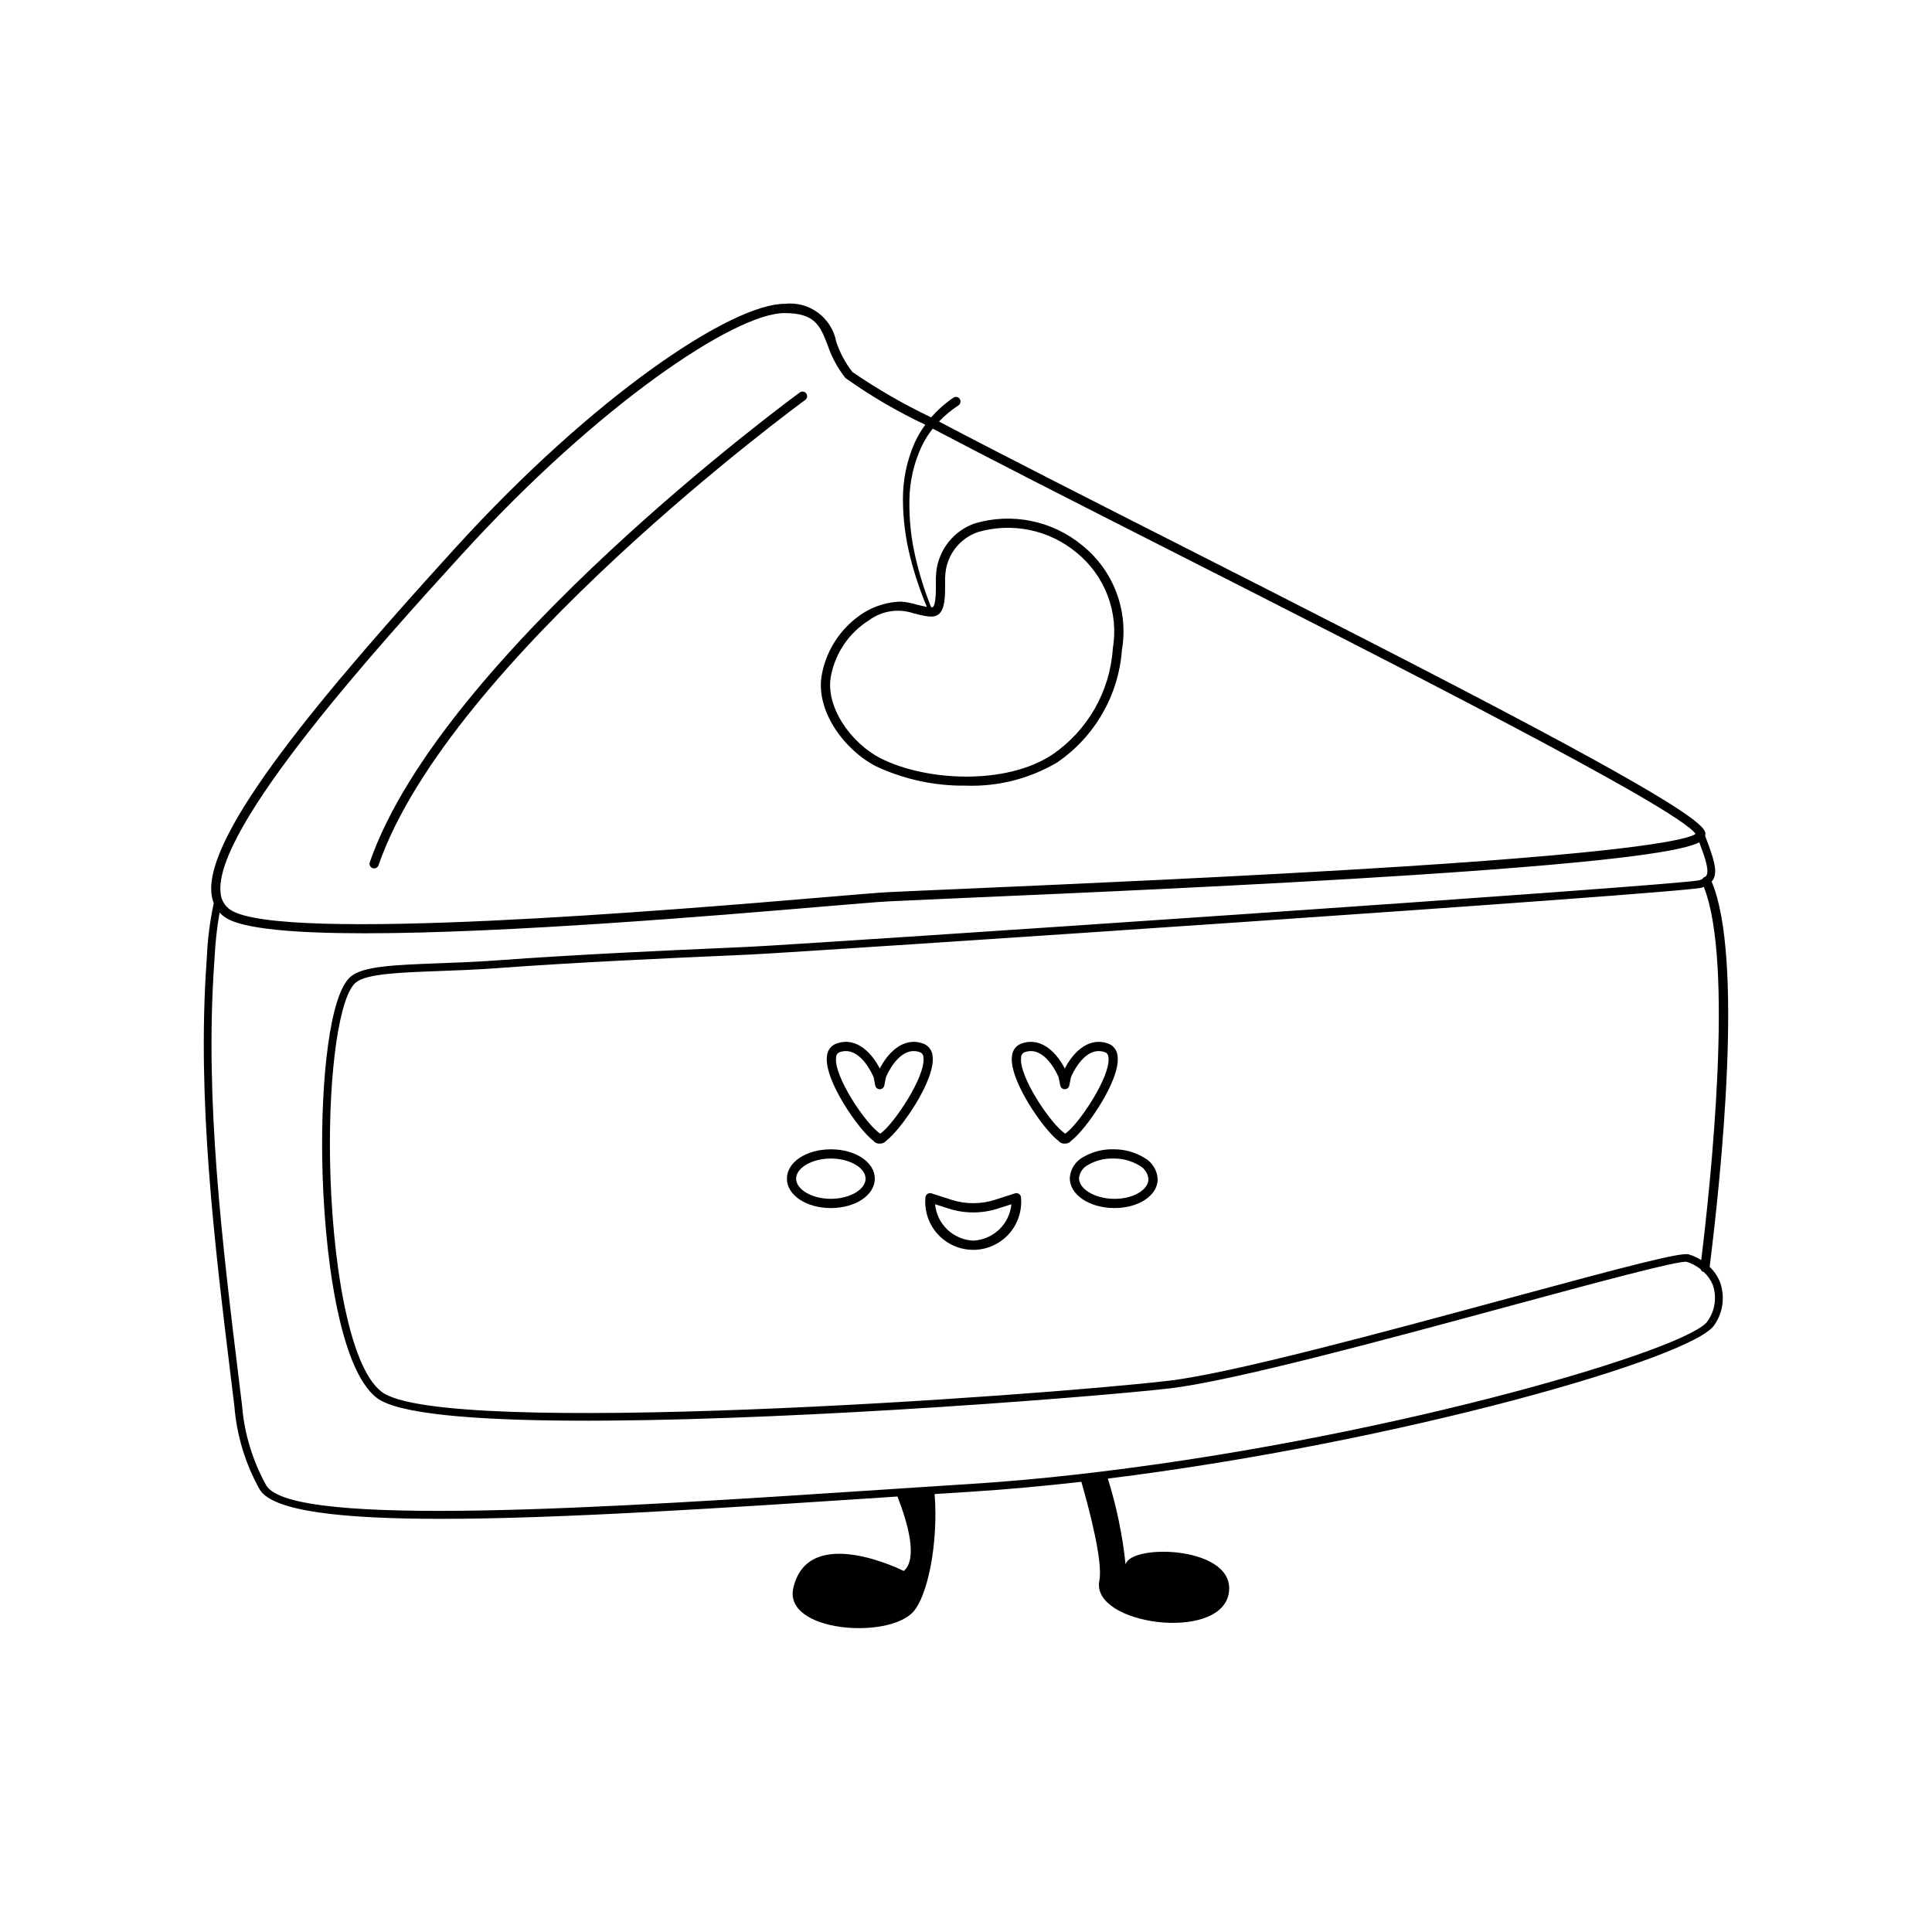 <?xml version="1.0" encoding="UTF-8"?>
<!-- Uploaded to: SVG Repo, www.svgrepo.com, Generator: SVG Repo Mixer Tools -->
<svg fill="#000000" width="800px" height="800px" version="1.1" viewBox="144 144 512 512" xmlns="http://www.w3.org/2000/svg">
 <g>
  <path d="m364.18 448.58c-6.531 0-11.641 3.41-11.641 7.777s5.113 7.789 11.641 7.789c6.531 0 11.652-3.426 11.652-7.789s-5.121-7.777-11.652-7.777zm0 13.121c-4.977 0-9.195-2.445-9.195-5.344 0-2.887 4.219-5.332 9.195-5.332 4.988 0 9.207 2.445 9.207 5.332 0 2.898-4.219 5.344-9.207 5.344z"/>
  <path d="m447.29 450.84c-2.406-1.469-5.168-2.254-7.988-2.262-2.812-0.105-5.606 0.57-8.059 1.957-2.144 1.078-3.566 3.207-3.738 5.602-0.086 4.352 4.965 7.875 11.496 8.008h0.367c6.359 0 11.348-3.277 11.434-7.559l-0.004 0.004c-0.086-2.398-1.414-4.578-3.508-5.75zm-8.242 10.859c-4.988-0.098-9.148-2.629-9.098-5.516 0.18-1.547 1.148-2.891 2.555-3.559 1.965-1.098 4.191-1.652 6.445-1.602h0.305c2.359-0.004 4.672 0.637 6.688 1.859 1.379 0.723 2.293 2.106 2.41 3.656-0.062 2.898-4.305 5.297-9.305 5.16z"/>
  <path d="m414.08 460.43c-0.309-0.234-0.715-0.305-1.086-0.184l-5.246 1.688c-3.793 1.234-7.875 1.234-11.668 0l-5.246-1.688c-0.371-0.121-0.773-0.051-1.086 0.184-0.316 0.223-0.504 0.59-0.5 0.977-0.309 3.551 0.887 7.066 3.293 9.695 2.41 2.625 5.809 4.121 9.375 4.121 3.562 0 6.961-1.496 9.371-4.121 2.41-2.629 3.606-6.144 3.297-9.695 0.004-0.387-0.184-0.754-0.504-0.977zm-12.168 12.352 0.004-0.004c-5.305-0.246-9.617-4.359-10.113-9.645l3.535 1.137h-0.004c4.277 1.379 8.883 1.379 13.16 0l3.535-1.137c-0.496 5.285-4.809 9.398-10.113 9.645z"/>
  <path d="m391.14 423.83c-0.125-1.539-1.168-2.856-2.641-3.324-5.418-1.836-9.453 2.949-11.348 6.664-1.895-3.719-5.93-8.5-11.348-6.664h-0.004c-1.473 0.469-2.516 1.785-2.641 3.324-0.895 6.285 8.402 19.59 12.289 22.488 0.406 0.523 1.043 0.805 1.699 0.746 0.656 0.043 1.289-0.234 1.703-0.746 3.887-2.898 13.18-16.203 12.289-22.488zm-13.855 20.605c-3.852-2.496-12.41-15.285-11.703-20.25 0.004-0.625 0.406-1.18 1.004-1.371 0.508-0.172 1.039-0.266 1.578-0.266 4.305 0 7.019 6.137 7.348 6.922 0.062 0.27 0.219 1.074 0.441 2.188 0.102 0.578 0.605 1 1.195 1s1.098-0.422 1.199-1c0.219-1.113 0.379-1.918 0.441-2.188 0.332-0.781 3.031-6.922 7.348-6.922 0.539 0.004 1.07 0.094 1.578 0.266 0.598 0.191 1 0.746 1.004 1.371 0.707 4.965-7.852 17.754-11.434 20.25z"/>
  <path d="m440.17 423.83c-0.133-1.539-1.172-2.852-2.641-3.324-5.418-1.836-9.453 2.949-11.348 6.664-1.895-3.719-5.93-8.5-11.348-6.664h-0.004c-1.473 0.469-2.516 1.785-2.641 3.324-0.895 6.285 8.402 19.59 12.289 22.488 0.406 0.52 1.047 0.801 1.699 0.746 0.656 0.043 1.289-0.234 1.703-0.746 3.875-2.898 13.18-16.203 12.289-22.488zm-13.855 20.605c-3.852-2.496-12.41-15.285-11.703-20.25 0.004-0.625 0.406-1.18 1.004-1.371 0.504-0.172 1.031-0.262 1.562-0.266 4.316 0 7.031 6.137 7.363 6.922 0.051 0.27 0.219 1.074 0.441 2.188 0.102 0.578 0.605 1 1.195 1 0.59 0 1.098-0.422 1.199-1 0.219-1.113 0.379-1.918 0.441-2.188 0.332-0.781 3.031-6.922 7.348-6.922 0.539 0.004 1.07 0.094 1.578 0.266 0.598 0.191 1 0.746 1.004 1.371 0.707 4.965-7.852 17.754-11.434 20.25z"/>
  <path d="m597.08 479.71c3.059-24.445 9.035-82.016 0.527-102.07h-0.004c0.215-0.246 0.395-0.523 0.539-0.816 1.004-2.141 0.035-5.281-2.262-11.312 0.43-1.723 0.723-4.231-45.27-28.738-26.719-14.234-62.23-32.258-93.57-48.168-24.238-12.301-47.715-24.211-64.199-32.895v0.004c1.547-1.621 3.273-3.055 5.148-4.281 0.277-0.18 0.469-0.465 0.535-0.789 0.066-0.324 0-0.66-0.18-0.934-0.188-0.266-0.469-0.449-0.789-0.508-0.316-0.055-0.645 0.016-0.914 0.199-2.172 1.48-4.148 3.231-5.879 5.211-7.246-3.461-14.211-7.477-20.84-12.008-1.895-2.406-3.352-5.125-4.305-8.035-1.215-6.438-7.211-10.832-13.719-10.051-13.953 0-50.395 24.188-87.238 64.688-34.742 38.176-66.621 75.73-64.602 91.809v0.004c0.102 0.793 0.301 1.574 0.59 2.32-1.016 4.727-1.629 9.527-1.836 14.359l-0.098 1.527c-2.508 36.367 2.102 74.117 6.566 110.63l0.832 6.785c0.621 7.797 2.926 15.367 6.762 22.184 3.582 5.676 21.633 7.68 47.973 7.68 31.145 0 73.883-2.812 117.93-5.711 1.016-0.074 2.043-0.133 3.059-0.207 2.898 7.445 5.367 16.559 1.676 19.738 0 0-25.324-12.805-29.273 4.5-2.641 11.629 24.984 13.707 31.746 6.359 3.84-4.184 6.715-18.16 5.699-31.242 3.266-0.207 6.504-0.414 9.746-0.625 9.551-0.613 19.32-1.504 29.141-2.629 2.004 6.996 5.785 21.18 4.769 26.168-2.371 11.691 31.758 16.336 34.25 3.606 2.508-12.742-25.961-13.551-27.293-7.863h-0.008c-0.805-7.723-2.379-15.348-4.695-22.758 77.211-9.586 155.77-32.137 160.8-40.816h0.004c2.262-3.316 2.785-7.519 1.406-11.289-0.617-1.516-1.547-2.887-2.727-4.023zm-2.238-1.773c-1.027-0.652-2.137-1.16-3.301-1.516-2.117-0.598-15.617 2.922-48.23 11.766-32.539 8.816-73.039 19.797-89.633 21.73-35.18 4.086-192.33 15.238-208.53 2.934-8.879-6.738-13.27-35.742-13.684-61.496-0.391-23.688 2.496-43.461 6.859-47.004 2.824-2.301 11.641-2.629 21.828-3.008 4.707-0.172 10.027-0.367 15.504-0.77 21.312-1.578 46.371-2.68 59.832-3.277 3.156-0.133 5.734-0.246 7.57-0.344 14.98-0.723 247.49-16.25 251.95-17.719 0.184-0.074 0.332-0.148 0.5-0.219 8.062 19.93 1.852 78.379-0.668 98.922zm-328.37-187.09c35.914-39.461 72.293-63.879 85.426-63.879 8.145 0 9.453 3.375 11.434 8.488v-0.004c1.055 3.16 2.652 6.117 4.719 8.73 6.672 4.742 13.75 8.883 21.156 12.375-1.086 1.48-2.019 3.066-2.789 4.731-2.121 4.801-3.191 10-3.129 15.25 0.031 5.16 0.695 10.297 1.98 15.297 1.125 4.438 2.578 8.781 4.356 13-0.867-0.148-1.883-0.402-2.875-0.66-1.328-0.395-2.691-0.648-4.074-0.746-3.402 0.113-6.719 1.098-9.633 2.859-5.816 3.625-9.871 9.496-11.203 16.215-1.98 9.684 5.941 20.324 14.418 24.629 7.461 3.457 15.609 5.191 23.832 5.074 8.445 0.277 16.789-1.855 24.066-6.148 9.965-6.809 16.285-17.789 17.168-29.828 0.871-5.113 0.363-10.367-1.469-15.223-1.828-4.852-4.918-9.133-8.949-12.398-7.953-6.621-18.691-8.836-28.613-5.894-2.723 0.961-5.121 2.668-6.918 4.926-1.797 2.262-2.922 4.981-3.246 7.852-0.113 1.035-0.148 2.078-0.109 3.117 0.012 1.836 0.023 5.66-0.809 6.273h0.004c-0.148 0.043-0.301 0.062-0.453 0.062-1.738-4.356-3.137-8.844-4.184-13.414-1.137-4.906-1.668-9.934-1.578-14.969 0.059-4.969 1.18-9.867 3.289-14.367 0.797-1.633 1.77-3.176 2.898-4.598 15.125 7.984 37.148 19.188 64.738 33.188 56.25 28.555 132.98 67.488 137.42 74.215-1.906 1.355-13.77 4.551-77.516 8.633-41.016 2.617-88.152 4.672-116.32 5.906-9.109 0.391-16.18 0.695-20.324 0.906-2.434 0.121-8.488 0.637-16.875 1.344-39.352 3.312-143.87 12.129-157.2 3.352v-0.004c-1.516-0.984-2.492-2.621-2.641-4.426-2.152-17.168 42.52-66.266 63.992-89.863zm127.99 7.754v-0.004c-0.035-0.898-0.008-1.797 0.086-2.688 0.492-4.984 3.824-9.227 8.547-10.887 9.121-2.676 18.977-0.621 26.27 5.481 3.695 3.012 6.527 6.949 8.203 11.414s2.137 9.297 1.332 13.996c-0.742 11.348-6.68 21.715-16.09 28.102-12.289 8.109-33.422 7.031-45.453 0.93-7.703-3.902-14.82-13.66-13.121-21.949v-0.004c1.195-6.047 4.832-11.332 10.051-14.609 3.406-2.527 7.84-3.211 11.848-1.836 1.062 0.27 2.164 0.551 3.168 0.711 0.469 0.078 0.945 0.125 1.418 0.133 0.684 0.043 1.363-0.145 1.934-0.527 1.832-1.355 1.82-5.023 1.809-8.266zm202.16 195.39c-4.254 7.324-81.379 30.242-159.8 39.875-2.285 0.293-4.57 0.566-6.848 0.82-9.613 1.09-19.211 1.969-28.676 2.566-3.57 0.23-7.152 0.465-10.75 0.695-3.043 0.207-6.094 0.406-9.148 0.598-0.93 0.062-1.848 0.121-2.777 0.184-73.516 4.844-156.86 10.32-164.02-1.004l0.004 0.004c-3.664-6.562-5.871-13.84-6.469-21.336l-0.832-6.801c-4.438-36.414-9.051-74.066-6.543-110.24l0.098-1.527h0.004c0.191-4.023 0.637-8.027 1.332-11.996 0.465 0.516 0.996 0.969 1.578 1.344 4.609 3.043 18.648 4.156 36.953 4.156 37.43 0 92.715-4.66 121.79-7.117 8.363-0.695 14.406-1.211 16.789-1.332 4.144-0.207 11.215-0.512 20.301-0.918 28.727-1.246 76.809-3.336 118.26-6.027 57.891-3.742 72.551-6.676 76.465-8.707 1.637 4.34 2.594 7.336 1.945 8.707h-0.004c-0.074 0.145-0.164 0.281-0.27 0.406-0.098 0.008-0.195 0.027-0.293 0.059-0.234 0.121-0.426 0.309-0.551 0.539-0.258 0.129-0.523 0.238-0.793 0.332-5.137 1.383-234.79 16.812-251.43 17.621-1.809 0.098-4.402 0.207-7.559 0.344-13.465 0.598-38.543 1.699-59.883 3.289-5.441 0.391-10.75 0.586-15.418 0.758-11.445 0.441-19.699 0.734-23.062 3.461-5.734 4.684-7.961 27.797-7.617 48.645 0.402 24.32 4.438 55.445 14.504 63.098 11.09 8.426 79.996 6.516 136.59 3.168 33.984-2.016 63.527-4.562 73.418-5.711 16.742-1.945 57.328-12.938 89.941-21.777 22.07-5.981 44.914-12.156 47.117-11.777l-0.004-0.004c1.344 0.414 2.602 1.078 3.703 1.957 0.141 0.398 0.48 0.695 0.895 0.785 1.008 0.938 1.805 2.086 2.336 3.359 1.113 3.191 0.637 6.723-1.285 9.504z"/>
  <path d="m242.75 374.07c0.641 0.219 1.336-0.121 1.555-0.758 18.805-54.273 112.15-122.64 113.09-123.33 0.547-0.395 0.664-1.16 0.27-1.707-0.398-0.543-1.16-0.664-1.707-0.27-0.945 0.688-94.91 69.508-113.96 124.5-0.223 0.641 0.117 1.336 0.754 1.559z"/>
 </g>
</svg>